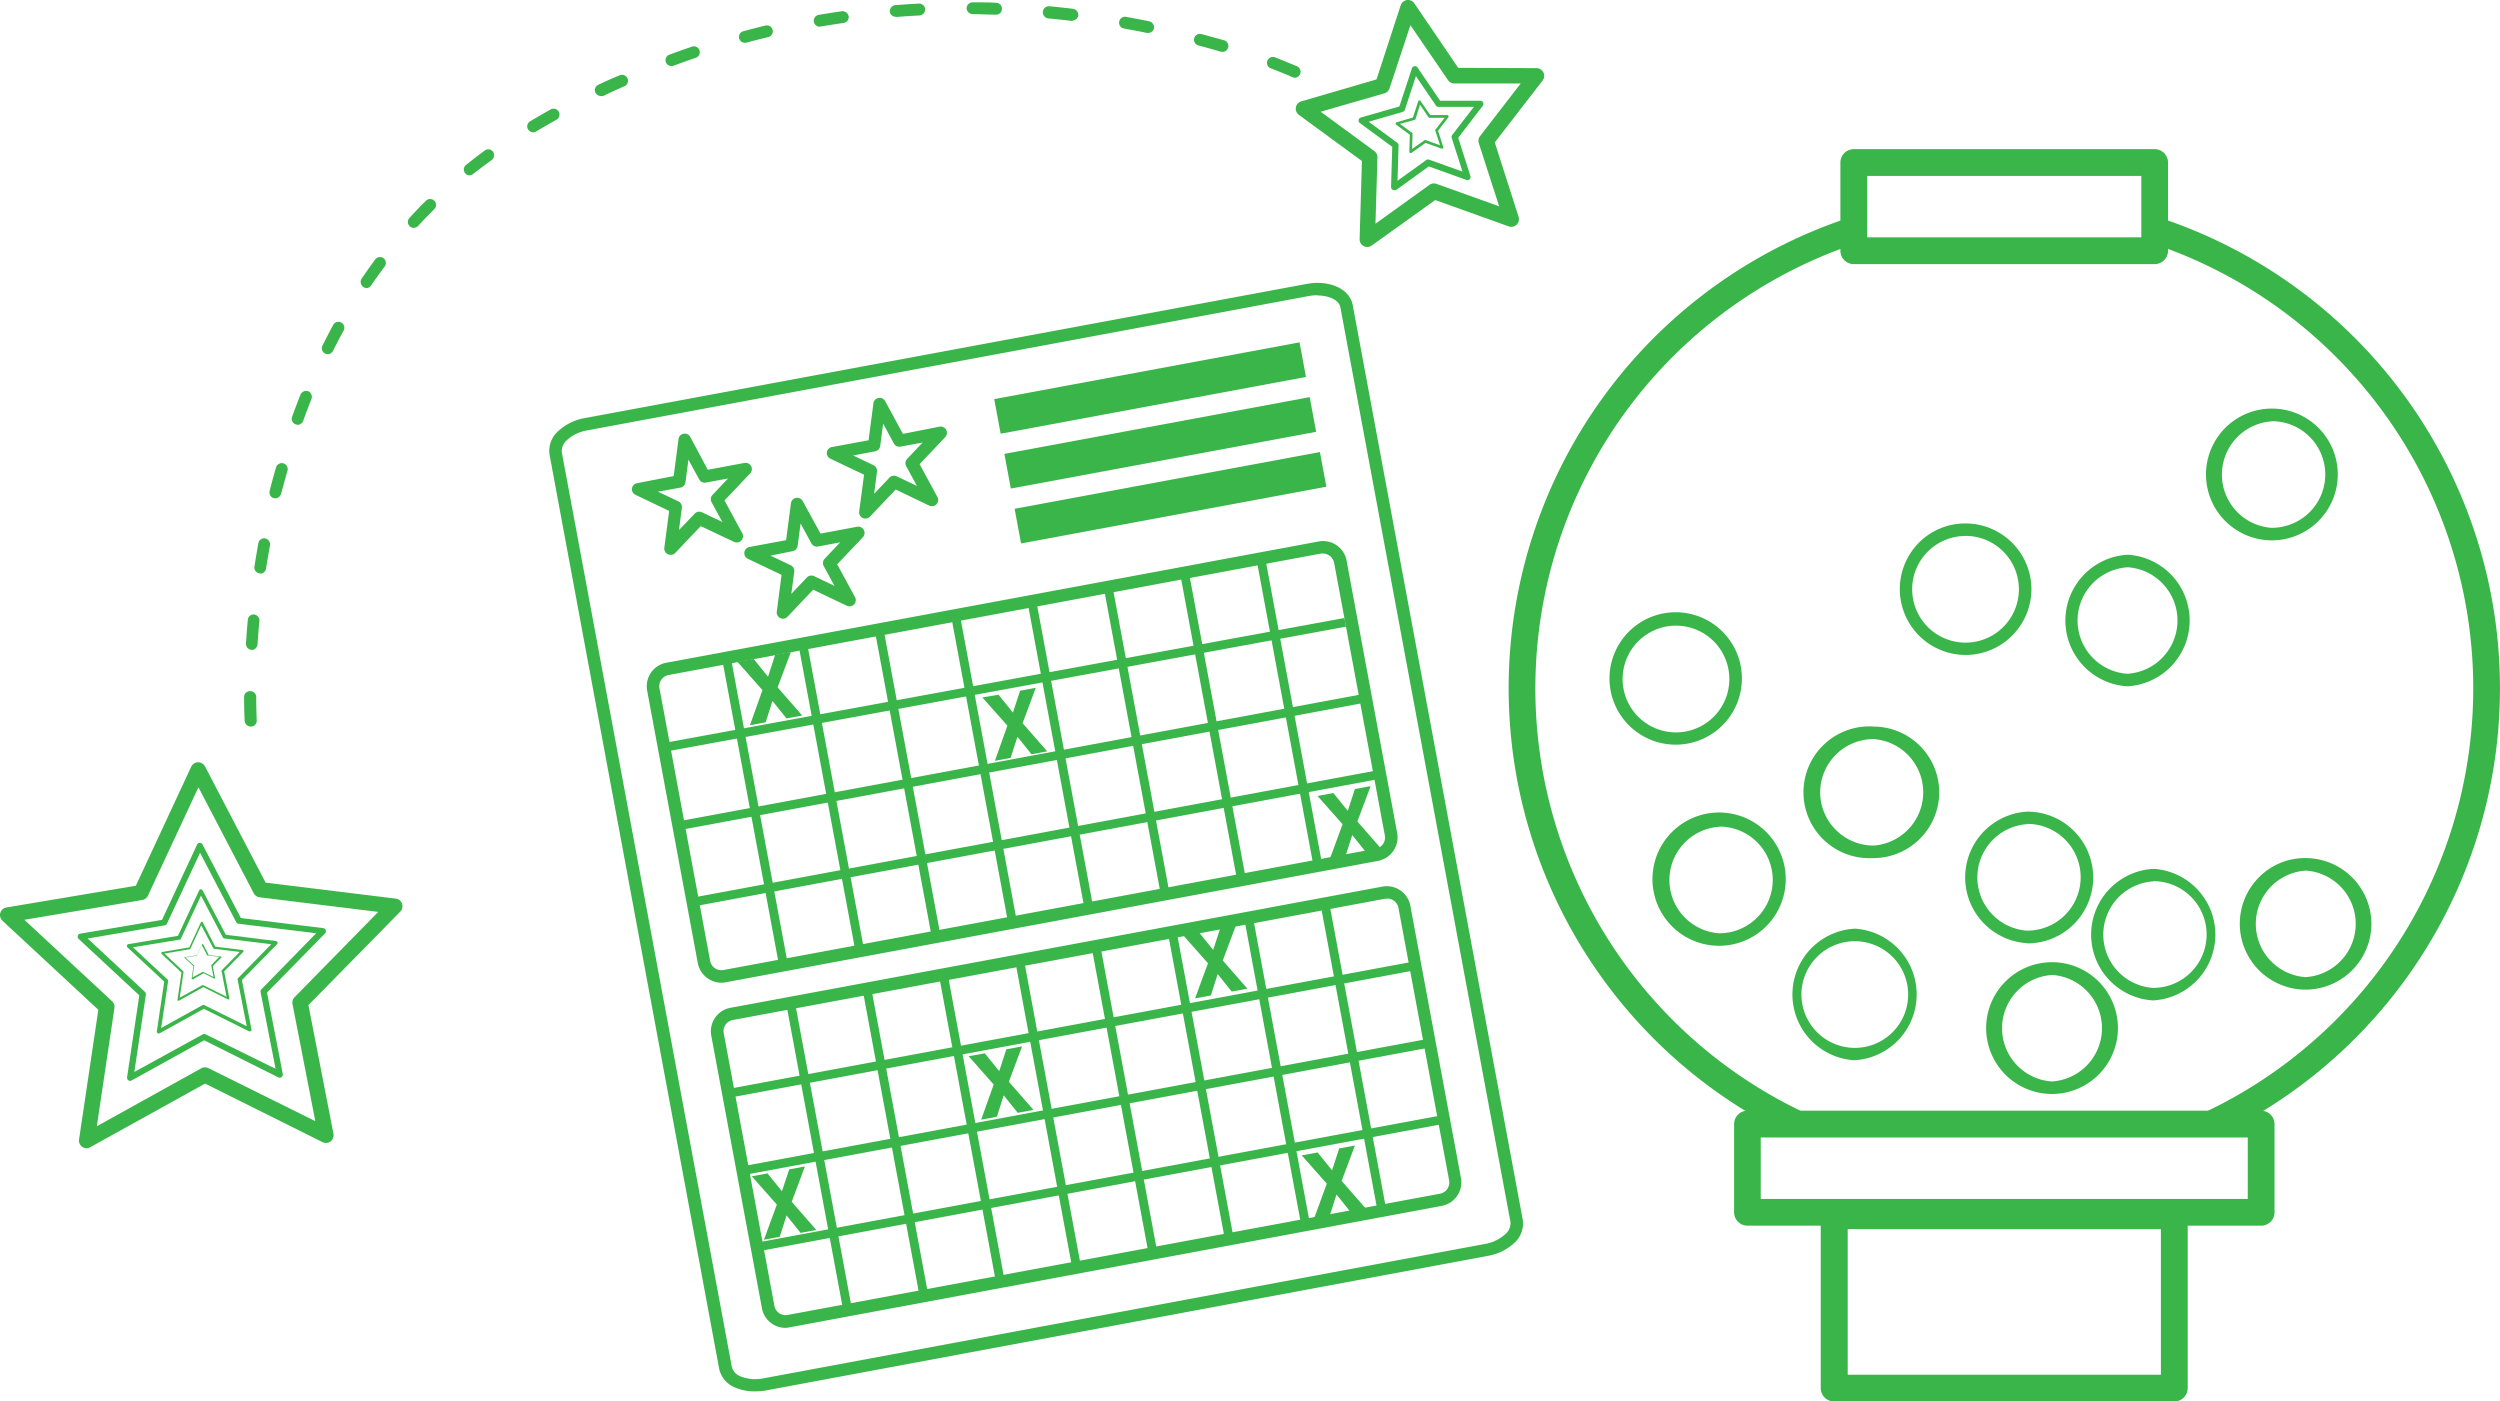 <svg xmlns="http://www.w3.org/2000/svg" viewBox="0 0 399.14 223.75"><defs><style>.cls-1{fill:#39b54a;}</style></defs><g id="Layer_2" data-name="Layer 2"><g id="Layer_1-2" data-name="Layer 1"><path class="cls-1" d="M344,42.17H296A2.14,2.14,0,0,1,293.83,40V26A2.14,2.14,0,0,1,296,23.81h48A2.14,2.14,0,0,1,346.14,26V40A2.14,2.14,0,0,1,344,42.17Zm-45.89-4.28h43.76v-9.8H298.11Z"/><path class="cls-1" d="M361,195.69H279a2.14,2.14,0,0,1-2.14-2.14V179.47a2.14,2.14,0,0,1,2.14-2.14h82a2.14,2.14,0,0,1,2.14,2.14v14.08A2.14,2.14,0,0,1,361,195.69Zm-79.89-4.27h77.76V181.6H281.11Z"/><path class="cls-1" d="M287.6,177.41A74.88,74.88,0,0,1,294,39.69V35.16a79.12,79.12,0,0,0-15.26,142.25Z"/><path class="cls-1" d="M346,35.16v4.53a74.87,74.87,0,0,1,6.37,137.72h8.89A79.12,79.12,0,0,0,346,35.16Z"/><path class="cls-1" d="M347.15,223.75H292.83a2.13,2.13,0,0,1-2.14-2.13V194.1a2.14,2.14,0,0,1,2.14-2.14h54.32a2.13,2.13,0,0,1,2.13,2.14v27.52A2.13,2.13,0,0,1,347.15,223.75ZM295,219.48h50V196.24H295Z"/><path class="cls-1" d="M296.13,169.27H296a10.52,10.52,0,0,1,.09-21h.09a10.52,10.52,0,0,1-.09,21Zm0-19a8.52,8.52,0,0,0-8.52,8.44,8.53,8.53,0,0,0,8.45,8.59h.07a8.52,8.52,0,0,0,8.52-8.44h0a8.52,8.52,0,0,0-8.44-8.59Z"/><path class="cls-1" d="M267.58,118.89h-.09a10.57,10.57,0,1,1,.09,0Zm0-19a8.52,8.52,0,1,0,8.52,8.59h0a8.52,8.52,0,0,0-8.44-8.59Z"/><path class="cls-1" d="M274.51,151h-.09a10.64,10.64,0,1,1,.09,0Zm0-19a8.52,8.52,0,0,0-.08,17h.08a8.52,8.52,0,0,0,8.52-8.44h0a8.52,8.52,0,0,0-8.45-8.59Z"/><path class="cls-1" d="M327.62,174.66h-.1a10.52,10.52,0,1,1,10.62-10.43h0A10.53,10.53,0,0,1,327.62,174.66Zm0-19a8.52,8.52,0,0,0-.08,17h.08a8.52,8.52,0,0,0,.07-17Zm9.52,8.6h0Z"/><path class="cls-1" d="M343.78,159.72h-.09a10.52,10.52,0,0,1,.09-21h.09a10.52,10.52,0,0,1-.09,21Zm0-19a8.52,8.52,0,0,0-.08,17h.08a8.53,8.53,0,0,0,8.52-8.45h0a8.52,8.52,0,0,0-8.45-8.59Z"/><path class="cls-1" d="M368.13,158H368a10.52,10.52,0,0,1-7.28-18,10.31,10.31,0,0,1,7.46-3,10.52,10.52,0,0,1,10.43,10.61h0A10.53,10.53,0,0,1,368.13,158Zm0-19a8.52,8.52,0,0,0-.08,17h.08a8.52,8.52,0,0,0,.07-17Zm9.52,8.6h0Z"/><path class="cls-1" d="M299.12,137H299a10.52,10.52,0,1,1,.19-21,10.52,10.52,0,0,1,10.42,10.6h0A10.53,10.53,0,0,1,299.12,137Zm0-19a8.53,8.53,0,0,0-8.52,8.43A8.54,8.54,0,0,0,299,135h.08a8.52,8.52,0,0,0,.07-17Zm9.52,8.6h0Z"/><path class="cls-1" d="M323.67,150.58h-.09a10.52,10.52,0,0,1,.09-21h.09a10.52,10.52,0,0,1,7.42,3.15,10.52,10.52,0,0,1-7.51,17.89Zm0-19a8.52,8.52,0,0,0-.07,17h.07a8.52,8.52,0,0,0,8.52-8.45h0a8.52,8.52,0,0,0-8.44-8.59Z"/><path class="cls-1" d="M313.81,104.57h-.1a10.52,10.52,0,0,1-7.27-18,10.41,10.41,0,0,1,7.36-3h.1a10.53,10.53,0,0,1,10.43,10.6h0A10.53,10.53,0,0,1,313.81,104.57Zm0-19A8.52,8.52,0,0,0,305.29,94a8.52,8.52,0,1,0,8.59-8.44Zm9.53,8.6h0Z"/><path class="cls-1" d="M362.72,86.27h-.09a10.52,10.52,0,1,1,10.61-10.43h0a10.53,10.53,0,0,1-10.52,10.43Zm0-19a8.52,8.52,0,0,0-.08,17,8.61,8.61,0,0,0,6.05-2.44,8.5,8.5,0,0,0,2.55-6h0a8.5,8.5,0,0,0-8.45-8.58Z"/><path class="cls-1" d="M339.67,109.57h-.09a10.52,10.52,0,0,1,.09-21h.1a10.52,10.52,0,0,1-.1,21Zm0-19a8.52,8.52,0,0,0-.07,17h.07a8.52,8.52,0,0,0,.08-17Z"/><path class="cls-1" d="M218.3,39.43a1.18,1.18,0,0,1-.58-.14,1.22,1.22,0,0,1-.65-1.12l.37-12.46-10.05-7.36a1.22,1.22,0,0,1,.38-2.17l12-3.5L223.63.85a1.24,1.24,0,0,1,1-.84,1.22,1.22,0,0,1,1.18.53l7,10.29,12.46.05a1.23,1.23,0,0,1,1,2l-7.62,9.86,3.8,11.87a1.22,1.22,0,0,1-1.58,1.53l-11.73-4.2L219,39.2A1.21,1.21,0,0,1,218.3,39.43Zm-7.45-21.59,8.56,6.27a1.24,1.24,0,0,1,.51,1l-.32,10.61,8.61-6.2a1.22,1.22,0,0,1,1.14-.16l10,3.58L236.1,22.86a1.24,1.24,0,0,1,.2-1.13l6.49-8.4-10.61,0a1.22,1.22,0,0,1-1-.54l-6-8.77-3.33,10.08a1.2,1.2,0,0,1-.82.8Zm9.85-4.16h0Z"/><path class="cls-1" d="M222.59,30.36a.53.53,0,0,1-.24-.06.49.49,0,0,1-.26-.45l.19-6.41-5.17-3.79a.52.52,0,0,1-.2-.49.51.51,0,0,1,.35-.4L223.42,17l2-6.09a.5.5,0,0,1,.41-.34.47.47,0,0,1,.48.21l3.61,5.3,6.42,0a.5.5,0,0,1,.44.28.49.49,0,0,1-.05.53L232.81,22l1.95,6.11a.49.49,0,0,1-.64.62l-6-2.16-5.2,3.75A.52.52,0,0,1,222.59,30.36Zm-4.07-10.92,4.56,3.35a.48.48,0,0,1,.21.41l-.17,5.66,4.59-3.31a.51.51,0,0,1,.46-.06l5.33,1.91L231.77,22a.51.51,0,0,1,.09-.46l3.46-4.48-5.66,0a.5.5,0,0,1-.41-.22l-3.19-4.68-1.77,5.38a.52.52,0,0,1-.34.32Zm5.29-2.07h0Z"/><path class="cls-1" d="M225.23,24.42a.17.17,0,0,1-.1,0,.21.21,0,0,1-.12-.19l.08-2.72-2.19-1.61a.21.21,0,0,1-.08-.21.19.19,0,0,1,.15-.16l2.61-.77.85-2.58a.19.19,0,0,1,.17-.14.18.18,0,0,1,.2.09l1.54,2.24h2.72a.22.22,0,0,1,.19.12.24.24,0,0,1,0,.23l-1.66,2.15.83,2.59a.2.2,0,0,1-.27.26l-2.56-.91-2.21,1.58A.21.21,0,0,1,225.23,24.42Zm-1.73-4.64,1.93,1.42a.21.21,0,0,1,.09.18l-.07,2.4,2-1.4a.18.18,0,0,1,.2,0l2.26.81-.74-2.29a.19.19,0,0,1,0-.19l1.47-1.9h-2.41a.21.21,0,0,1-.17-.1l-1.35-2L226,19a.23.23,0,0,1-.15.14Zm2.24-.88h0Z"/><path class="cls-1" d="M13.84,183.33a1.19,1.19,0,0,1-.7-.22,1.24,1.24,0,0,1-.52-1.19l3.08-20.7L.39,147a1.26,1.26,0,0,1-.34-1.26,1.24,1.24,0,0,1,1-.86l20.64-3.47,8.84-19a1.24,1.24,0,0,1,1.09-.71,1.28,1.28,0,0,1,1.11.66l9.68,18.56,20.78,2.55a1.23,1.23,0,0,1,1,.81,1.24,1.24,0,0,1-.29,1.27L49.24,160.47l4,20.54a1.25,1.25,0,0,1-.46,1.22,1.23,1.23,0,0,1-1.29.12L32.74,173l-18.3,10.14A1.17,1.17,0,0,1,13.84,183.33ZM3.89,146.85l14,13a1.21,1.21,0,0,1,.38,1.08l-2.81,18.88,16.69-9.26a1.23,1.23,0,0,1,1.15,0L50.34,179,46.7,160.3a1.2,1.2,0,0,1,.33-1.09l13.36-13.62-18.94-2.33a1.23,1.23,0,0,1-.94-.65l-8.83-16.92L23.62,143a1.24,1.24,0,0,1-.91.69Zm18.62-4.38h0Z"/><path class="cls-1" d="M20.79,172.57a.52.52,0,0,1-.29-.09.53.53,0,0,1-.21-.48l1.95-13.09-9.68-9a.51.51,0,0,1-.14-.51.5.5,0,0,1,.4-.34l13.05-2.2,5.59-12a.5.5,0,0,1,.44-.29h0a.48.48,0,0,1,.44.27l6.12,11.73,13.14,1.61a.5.5,0,0,1,.29.85l-9.26,9.44,2.52,13a.5.5,0,0,1-.71.54L32.6,166.09,21,172.51A.5.5,0,0,1,20.79,172.57ZM14,149.84l9.13,8.51a.53.53,0,0,1,.16.44l-1.84,12.35,10.92-6a.47.47,0,0,1,.46,0L44,170.64,41.6,158.38a.49.49,0,0,1,.14-.44L50.48,149l-12.39-1.52a.5.5,0,0,1-.38-.26l-5.77-11.07-5.28,11.31a.48.48,0,0,1-.37.28Zm12.23-2.56h0Z"/><path class="cls-1" d="M25.34,165a.27.27,0,0,1-.17-.06.28.28,0,0,1-.13-.29l1.18-7.93-5.86-5.46a.3.3,0,0,1-.09-.31.32.32,0,0,1,.24-.21l7.9-1.33,3.39-7.26a.3.3,0,0,1,.27-.17.33.33,0,0,1,.27.16l3.71,7.1,8,1a.3.3,0,0,1,.25.2.32.32,0,0,1-.07.31l-5.61,5.72,1.53,7.86a.31.31,0,0,1-.12.3.31.31,0,0,1-.32,0l-7.17-3.57-7,3.89A.33.33,0,0,1,25.34,165Zm-4.12-13.76,5.53,5.15a.33.33,0,0,1,.09.27l-1.11,7.47,6.61-3.66a.31.31,0,0,1,.28,0l6.77,3.37-1.45-7.42a.3.3,0,0,1,.08-.27l5.29-5.4-7.5-.92a.31.31,0,0,1-.23-.16L32.09,143l-3.2,6.85a.28.28,0,0,1-.22.17Zm7.4-1.55h0Z"/><path class="cls-1" d="M28.5,159.77a.14.14,0,0,1-.09,0,.15.15,0,0,1-.07-.16l.64-4.34-3.21-3a.17.17,0,0,1,0-.17.16.16,0,0,1,.13-.11l4.32-.73,1.85-4a.18.18,0,0,1,.15-.1.16.16,0,0,1,.15.09l2,3.89,4.35.53a.19.19,0,0,1,.14.11.17.17,0,0,1,0,.17l-3.07,3.13.83,4.3a.16.16,0,0,1-.06.17.17.17,0,0,1-.17,0l-3.93-1.95-3.83,2.13Zm-2.25-7.53,3,2.82a.15.15,0,0,1,.05.14l-.61,4.09,3.62-2a.16.16,0,0,1,.15,0l3.71,1.85-.79-4.06a.16.16,0,0,1,0-.15l2.9-2.95-4.11-.5a.16.16,0,0,1-.12-.09l-1.92-3.67-1.74,3.75a.18.18,0,0,1-.13.09Zm4.05-.85Z"/><path class="cls-1" d="M30.6,156.28l0,0a.06.06,0,0,1,0-.07l.29-1.95-1.44-1.34a.08.08,0,0,1,0-.08.05.05,0,0,1,.05,0l1.95-.33.83-1.78a.08.08,0,0,1,.07,0h0a.1.1,0,0,1,.07,0l.91,1.75,1.95.24a.08.08,0,0,1,.07.05.11.11,0,0,1,0,.08l-1.38,1.4.37,1.94a.06.06,0,0,1,0,.07s-.06,0-.08,0l-1.77-.88-1.72,1Zm-1-3.39L31,154.16a.07.07,0,0,1,0,.06l-.27,1.84,1.62-.9h.07l1.67.83-.36-1.83a.11.11,0,0,1,0-.06L35,152.77l-1.85-.23a.06.06,0,0,1-.06,0l-.86-1.64-.78,1.68a.07.07,0,0,1-.06,0Zm1.82-.38Z"/><path class="cls-1" d="M120.53,222.14a7.64,7.64,0,0,1-3-.55,4.19,4.19,0,0,1-2.7-3L87.73,72.54a4.19,4.19,0,0,1,1.44-3.75,8.38,8.38,0,0,1,4.22-2.05L208.61,45.33c3.65-.68,6.89.8,7.36,3.37l27.15,146.06a4.17,4.17,0,0,1-1.44,3.76,8.29,8.29,0,0,1-4.22,2L122.25,222A9.26,9.26,0,0,1,120.53,222.14Zm89.77-175a7.65,7.65,0,0,0-1.33.12L93.76,68.71a6.47,6.47,0,0,0-3.21,1.52,2.34,2.34,0,0,0-.85,2l27.15,146.06a2.29,2.29,0,0,0,1.5,1.5,6.34,6.34,0,0,0,3.53.27L237.1,198.6a6.44,6.44,0,0,0,3.2-1.53,2.32,2.32,0,0,0,.86-1.94h0L214,49.07C213.8,47.93,212.2,47.17,210.3,47.17Z"/><path class="cls-1" d="M115.16,156.9a3.86,3.86,0,0,1-3.75-3.12l-8.09-43.53a3.82,3.82,0,0,1,3.05-4.44L210.53,86.45a3.81,3.81,0,0,1,4.45,3L223.07,133h0a3.82,3.82,0,0,1-3.06,4.44L115.86,156.83A4.15,4.15,0,0,1,115.16,156.9Zm96.07-68.52-.34,0L106.74,107.77a1.81,1.81,0,0,0-1.16.76,1.78,1.78,0,0,0-.29,1.36l8.09,43.53a1.83,1.83,0,0,0,.76,1.16,1.8,1.8,0,0,0,1.35.29L219.65,135.5a1.81,1.81,0,0,0,1.45-2.11L213,89.86a1.83,1.83,0,0,0-.76-1.16A1.81,1.81,0,0,0,211.23,88.38Z"/><rect class="cls-1" x="105.12" y="108.59" width="111.57" height="1.41" transform="matrix(0.98, -0.18, 0.18, 0.98, -17.26, 31.25)"/><rect class="cls-1" x="107.41" y="120.94" width="111.57" height="1.41" transform="translate(-19.48 31.87) rotate(-10.53)"/><rect class="cls-1" x="109.68" y="133.12" width="111.57" height="1.41" transform="translate(-21.67 32.49) rotate(-10.53)"/><rect class="cls-1" x="119.83" y="104.62" width="1.41" height="49.9" transform="translate(-21.65 24.21) rotate(-10.53)"/><rect class="cls-1" x="132.02" y="102.35" width="1.4" height="49.9" transform="translate(-21.03 26.4) rotate(-10.53)"/><rect class="cls-1" x="144.21" y="100.09" width="1.41" height="49.9" transform="translate(-20.41 28.59) rotate(-10.53)"/><rect class="cls-1" x="156.4" y="97.82" width="1.41" height="49.9" transform="translate(-19.79 30.78) rotate(-10.53)"/><rect class="cls-1" x="168.59" y="95.56" width="1.41" height="49.9" transform="translate(-19.17 32.97) rotate(-10.53)"/><rect class="cls-1" x="180.77" y="93.29" width="1.41" height="49.9" transform="translate(-18.55 35.16) rotate(-10.53)"/><rect class="cls-1" x="192.96" y="91.03" width="1.41" height="49.9" transform="translate(-17.93 37.35) rotate(-10.53)"/><rect class="cls-1" x="205.15" y="88.76" width="1.41" height="49.9" transform="translate(-17.31 39.53) rotate(-10.53)"/><path class="cls-1" d="M125.4,212a3.82,3.82,0,0,1-3.75-3.12l-8.09-43.52a3.82,3.82,0,0,1,3-4.45l104.16-19.36a3.82,3.82,0,0,1,4.44,3l8.09,43.53h0a3.82,3.82,0,0,1-3.05,4.44L126.1,211.91A4.23,4.23,0,0,1,125.4,212Zm96.06-68.51a1.84,1.84,0,0,0-.33,0L117,162.85a1.8,1.8,0,0,0-1.45,2.11l8.09,43.53a1.81,1.81,0,0,0,2.11,1.45l104.16-19.36a1.82,1.82,0,0,0,1.45-2.12l-8.09-43.52A1.83,1.83,0,0,0,221.46,143.46Z"/><rect class="cls-1" x="115.35" y="163.67" width="111.57" height="1.41" transform="translate(-27.16 34.04) rotate(-10.53)"/><rect class="cls-1" x="117.65" y="176.01" width="111.57" height="1.41" transform="translate(-29.37 34.67) rotate(-10.53)"/><rect class="cls-1" x="119.91" y="188.2" width="111.57" height="1.4" transform="translate(-31.56 35.29) rotate(-10.53)"/><rect class="cls-1" x="130.07" y="159.69" width="1.41" height="49.9" transform="translate(-31.54 27.01) rotate(-10.53)"/><rect class="cls-1" x="142.26" y="157.43" width="1.4" height="49.9" transform="translate(-30.92 29.2) rotate(-10.53)"/><rect class="cls-1" x="154.45" y="155.16" width="1.41" height="49.9" transform="translate(-30.3 31.39) rotate(-10.53)"/><rect class="cls-1" x="166.63" y="152.9" width="1.41" height="49.9" transform="translate(-29.68 33.58) rotate(-10.53)"/><rect class="cls-1" x="178.82" y="150.63" width="1.41" height="49.9" transform="translate(-29.06 35.77) rotate(-10.53)"/><rect class="cls-1" x="191.01" y="148.37" width="1.41" height="49.9" transform="translate(-28.45 37.95) rotate(-10.53)"/><rect class="cls-1" x="203.2" y="146.1" width="1.41" height="49.9" transform="translate(-27.83 40.14) rotate(-10.53)"/><rect class="cls-1" x="215.38" y="143.84" width="1.41" height="49.9" transform="translate(-27.21 42.33) rotate(-10.53)"/><rect class="cls-1" x="158.83" y="59.14" width="49.58" height="5.62" transform="translate(-8.23 34.6) rotate(-10.53)"/><rect class="cls-1" x="160.45" y="67.89" width="49.58" height="5.63" transform="translate(-9.8 35.04) rotate(-10.53)"/><rect class="cls-1" x="162.08" y="76.65" width="49.58" height="5.63" transform="translate(-11.37 35.49) rotate(-10.53)"/><path class="cls-1" d="M107.05,88.58a.91.91,0,0,1-.43-.1,1,1,0,0,1-.56-1l.77-5.91L101.46,79a1,1,0,0,1-.57-1,1,1,0,0,1,.81-.85L107.56,76l.77-5.9a1,1,0,0,1,1.87-.35L113,75l5.86-1.09a1,1,0,0,1,1.06.51,1,1,0,0,1-.15,1.16l-4.1,4.32,2.84,5.24a1,1,0,0,1-1.3,1.38L111.87,84l-4.1,4.32A1,1,0,0,1,107.05,88.58Zm-2-10.08,3.26,1.55a1,1,0,0,1,.56,1l-.47,3.58L110.92,82a1,1,0,0,1,1.15-.21l3.26,1.55-1.73-3.17a1,1,0,0,1,.16-1.16l2.48-2.62-3.55.66a1,1,0,0,1-1.06-.51l-1.72-3.16L109.44,77a1,1,0,0,1-.8.85Zm3.36-1.64h0Z"/><path class="cls-1" d="M138.16,82.79a1.11,1.11,0,0,1-.43-.09,1,1,0,0,1-.56-1l.78-5.91-5.38-2.56a1,1,0,0,1-.56-1,1,1,0,0,1,.81-.86l5.85-1.08.78-5.91a1,1,0,0,1,1.87-.34l2.84,5.23L150,68.12a1,1,0,0,1,.91,1.67l-4.09,4.32,2.84,5.23a1,1,0,0,1-1.31,1.38L143,78.16l-4.1,4.32A1,1,0,0,1,138.16,82.79Zm-1.95-10.07,3.25,1.55a1,1,0,0,1,.56,1l-.46,3.57L142,76.26a1,1,0,0,1,1.15-.22l3.25,1.55-1.72-3.16a1,1,0,0,1,.16-1.17l2.47-2.61-3.54.66a1,1,0,0,1-1.06-.51L141,67.63l-.47,3.58a1,1,0,0,1-.81.85Zm3.36-1.64h0Z"/><path class="cls-1" d="M125,98.78a.94.94,0,0,1-.43-.1,1,1,0,0,1-.56-1l.77-5.9-5.37-2.56a1,1,0,0,1,.24-1.89l5.86-1.09.77-5.9a1,1,0,0,1,.81-.85,1,1,0,0,1,1.06.5L131,85.19l5.85-1.09a1,1,0,0,1,1.06.51,1,1,0,0,1-.15,1.16l-4.1,4.33,2.85,5.23a1,1,0,0,1-1.31,1.38l-5.38-2.56-4.09,4.32A1,1,0,0,1,125,98.78Zm-2-10.08,3.25,1.55a1,1,0,0,1,.56,1l-.47,3.57,2.48-2.62a1,1,0,0,1,1.16-.21l3.25,1.55-1.72-3.17a1,1,0,0,1,.15-1.16l2.48-2.62-3.54.66a1,1,0,0,1-1.06-.5l-1.72-3.17-.47,3.57a1,1,0,0,1-.81.85Zm3.36-1.64h0Z"/><path class="cls-1" d="M120.32,105.2l2.3,2.85,1.13-3.49,2.52-.47-2.12,5.65,3.93,4.5-2.51.46-2.24-2.79-1.09,3.41-2.51.47,2-5.61-4-4.52Z"/><path class="cls-1" d="M159.42,110.92l2.3,2.85,1.14-3.49,2.51-.47-2.11,5.65,3.93,4.5-2.51.46-2.24-2.79L161.35,121l-2.51.47,2-5.61-4-4.51Z"/><path class="cls-1" d="M212.88,126.61l2.3,2.85,1.14-3.49,2.51-.46-2.12,5.64,3.93,4.5-2.51.47-2.23-2.8-1.1,3.41-2.51.47,2.06-5.61-4-4.51Z"/><path class="cls-1" d="M191.39,148.81l2.3,2.85,1.14-3.49,2.51-.47-2.12,5.65,3.94,4.5-2.51.46-2.24-2.79-1.09,3.41-2.52.47,2.06-5.61-4-4.51Z"/><path class="cls-1" d="M157.23,168.17l2.3,2.85,1.14-3.49,2.51-.47-2.11,5.65L165,177.2l-2.51.47-2.24-2.79-1.09,3.41-2.51.47,2-5.61-4-4.52Z"/><path class="cls-1" d="M122.54,187.34l2.3,2.85L126,186.7l2.51-.47-2.11,5.65,3.93,4.49-2.51.47-2.24-2.79-1.09,3.41-2.52.47,2.06-5.61-4-4.52Z"/><path class="cls-1" d="M210.37,184l2.3,2.85,1.14-3.49,2.51-.47-2.12,5.65,3.93,4.5-2.51.46-2.24-2.79-1.09,3.41-2.51.47,2.05-5.61-4-4.52Z"/><path class="cls-1" d="M40,116a1,1,0,0,1-.94-.88c0-.06-.08-1.42-.09-3.83a.94.94,0,0,1,1-.94h0a.94.94,0,0,1,.94.94c0,2.35.08,3.7.08,3.71a.93.93,0,0,1-.88,1Zm.21-12.26h-.07a.94.94,0,0,1-.87-1c.08-1.19.17-2.46.3-3.79a.94.94,0,0,1,1-.85,1,1,0,0,1,.85,1c-.13,1.31-.22,2.56-.3,3.74A1,1,0,0,1,40.21,103.78Zm1.34-12.2h-.14a.94.94,0,0,1-.79-1.07q.29-1.84.63-3.75a.94.94,0,0,1,1.1-.76,1,1,0,0,1,.76,1.1q-.34,1.89-.63,3.69A.94.94,0,0,1,41.55,91.58Zm2.42-12a.85.85,0,0,1-.23,0,.93.93,0,0,1-.69-1.14c.3-1.21.63-2.44,1-3.67a.95.95,0,1,1,1.82.51c-.34,1.21-.66,2.42-1,3.62A1,1,0,0,1,44,79.56Zm3.55-11.73a.87.87,0,0,1-.32-.06.94.94,0,0,1-.57-1.2c.43-1.19.88-2.37,1.35-3.56a1,1,0,0,1,1.23-.53,1,1,0,0,1,.52,1.23c-.46,1.17-.91,2.33-1.32,3.5A1,1,0,0,1,47.52,67.83Zm4.8-11.27a.92.92,0,0,1-.42-.1.94.94,0,0,1-.42-1.26c.57-1.14,1.16-2.27,1.76-3.38a.95.95,0,0,1,1.66.91c-.6,1.08-1.18,2.2-1.73,3.31A1,1,0,0,1,52.32,56.56ZM58.49,46a1,1,0,0,1-.78-1.48c.7-1,1.44-2.09,2.2-3.1a.94.94,0,1,1,1.51,1.12c-.74,1-1.46,2-2.15,3A.94.94,0,0,1,58.49,46Zm7.57-9.62a.9.9,0,0,1-.63-.25.93.93,0,0,1-.06-1.33c.85-.94,1.74-1.86,2.64-2.75a.94.94,0,0,1,1.33,1.34c-.88.87-1.74,1.77-2.58,2.68A.93.93,0,0,1,66.06,36.36ZM75,28a.92.92,0,0,1-.74-.36.93.93,0,0,1,.15-1.32c1-.79,2-1.56,3-2.3a.93.93,0,0,1,1.31.21,1,1,0,0,1-.21,1.32c-1,.72-2,1.48-3,2.24A.92.92,0,0,1,75,28Zm10.12-6.88a1,1,0,0,1-.81-.46.93.93,0,0,1,.33-1.29c1.09-.66,2.19-1.29,3.28-1.9a.94.94,0,1,1,.92,1.65c-1.08.6-2.16,1.22-3.24,1.87A.94.94,0,0,1,85.13,21.13Zm10.79-5.79a1,1,0,0,1-.85-.54.94.94,0,0,1,.45-1.25C96.67,13,97.81,12.46,99,12a.95.95,0,0,1,.77,1.73c-1.13.5-2.26,1-3.4,1.57A1,1,0,0,1,95.92,15.34Zm110.81-2.92a.85.85,0,0,1-.38-.09c-1-.46-2.21-.93-3.45-1.41a.94.94,0,1,1,.67-1.76c1.27.49,2.46,1,3.54,1.45a.95.95,0,0,1-.38,1.81ZM107.2,10.55a1,1,0,0,1-.89-.61.94.94,0,0,1,.56-1.21c1.2-.45,2.39-.87,3.58-1.27a.94.94,0,1,1,.6,1.78c-1.17.4-2.34.82-3.52,1.25A1,1,0,0,1,107.2,10.55Zm88-2.29a.86.86,0,0,1-.27,0q-1.73-.51-3.6-1a.94.94,0,1,1,.49-1.82c1.27.34,2.49.69,3.65,1a.95.95,0,0,1-.27,1.85ZM118.87,6.83A.94.94,0,0,1,118.62,5c1.24-.33,2.46-.65,3.68-.94a.95.95,0,0,1,.44,1.84c-1.2.29-2.41.59-3.63.92A1,1,0,0,1,118.87,6.83Zm64.45-1.57-.19,0c-1.2-.25-2.43-.48-3.68-.71a.93.93,0,0,1-.76-1.1.94.94,0,0,1,1.09-.76c1.27.23,2.52.47,3.73.72a1,1,0,0,1,.73,1.12A.94.94,0,0,1,183.32,5.26Zm-52.49-1a.95.95,0,0,1-.15-1.88c1.25-.21,2.5-.41,3.75-.59a1,1,0,0,1,1.06.8.93.93,0,0,1-.8,1.07c-1.22.18-2.46.37-3.7.58Zm40.39-.92h-.11c-1.22-.15-2.46-.28-3.73-.4A.94.94,0,0,1,167.56,1c1.28.12,2.54.26,3.78.41a1,1,0,0,1,.82,1.05A1,1,0,0,1,171.22,3.29ZM143,2.68a.94.94,0,0,1-.94-.86,1,1,0,0,1,.87-1c1.27-.1,2.53-.18,3.79-.25a1,1,0,0,1,1,.9,1,1,0,0,1-.9,1c-1.23.06-2.48.14-3.73.24Zm16-.34h0c-1.23,0-2.48-.08-3.74-.09a1,1,0,0,1-.94-.95,1,1,0,0,1,1-.93c1.28,0,2.55,0,3.8.08a.95.95,0,0,1,0,1.89Z"/></g></g></svg>